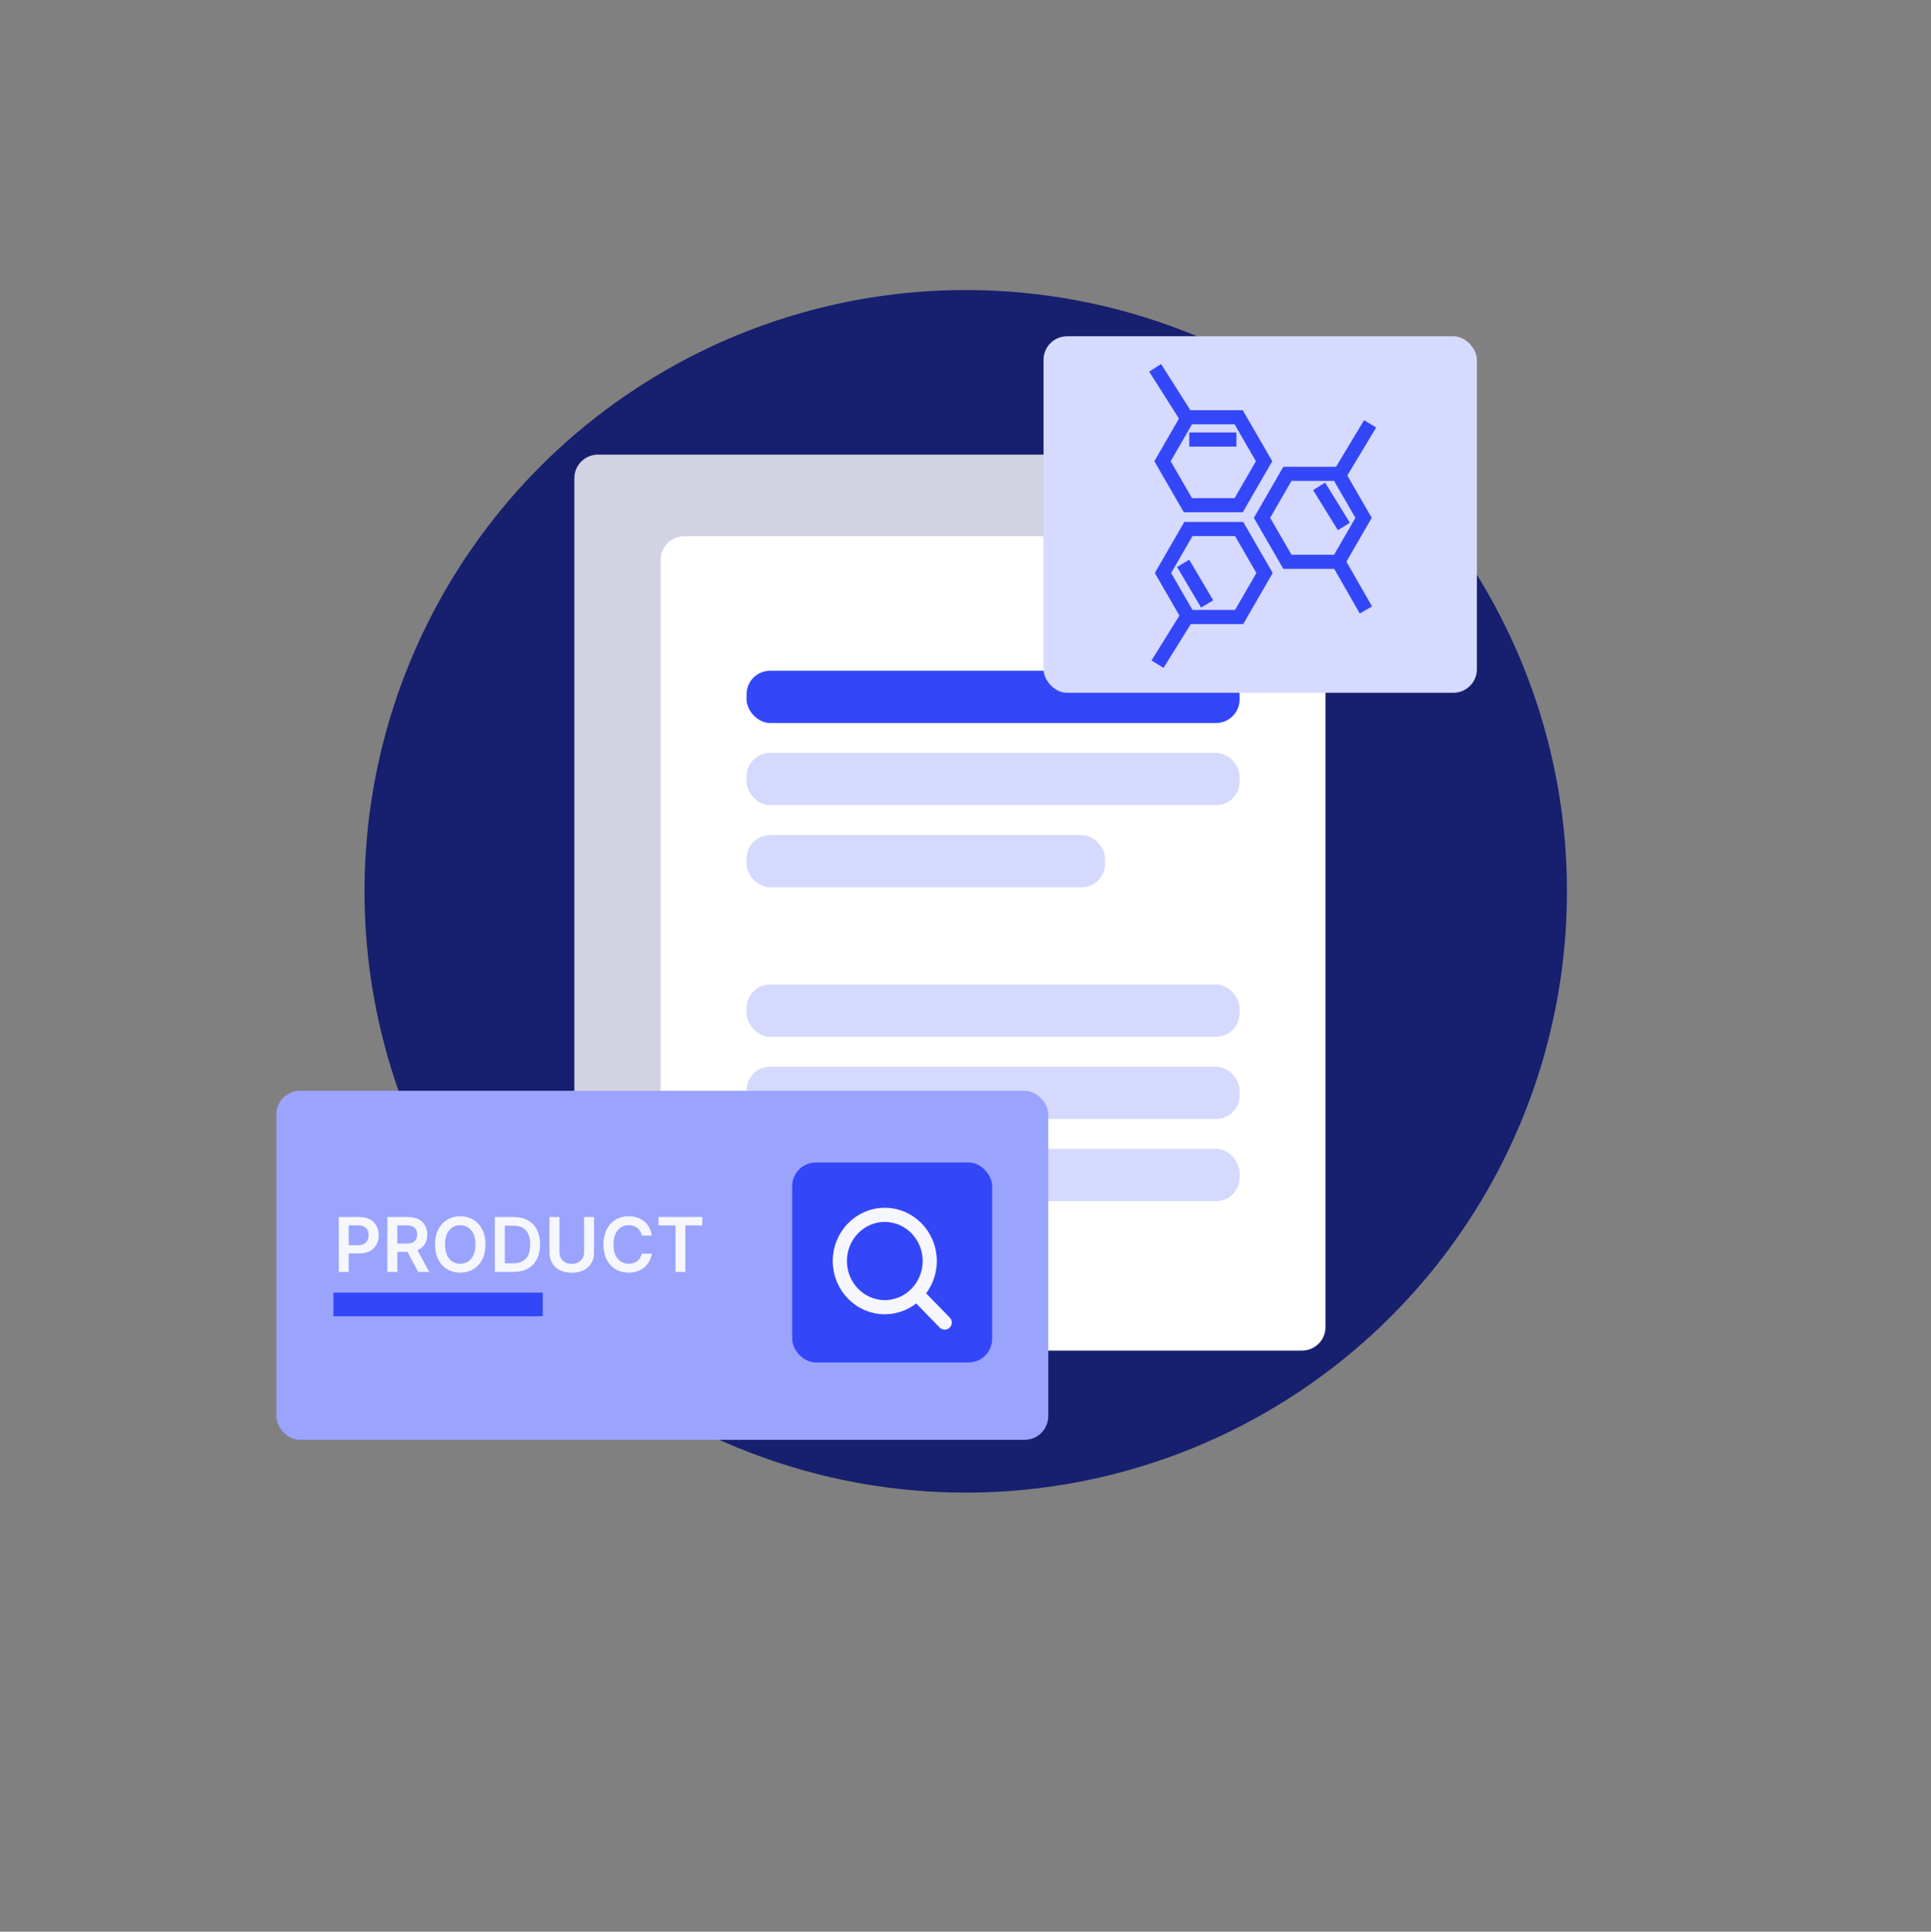 <?xml version="1.0" encoding="UTF-8"?>
<svg xmlns="http://www.w3.org/2000/svg" width="4095" height="4096" viewBox="0 0 4095 4096" fill="none">
  <rect x="0" y="0" width="4095" height="4096" fill="#808080" stroke="none"/>
  <circle cx="2048" cy="1890" r="1275" fill="#17206E"></circle>
  <rect x="1218" y="964" width="1410" height="1726.85" rx="50" fill="#D1D2E2"></rect>
  <rect x="1401" y="1137" width="1410" height="1726.85" rx="50" fill="white"></rect>
  <rect x="1583.19" y="1422.17" width="1045.62" height="110.899" rx="50" fill="#3347F9"></rect>
  <rect x="1583.19" y="1596.44" width="1045.62" height="110.899" rx="50" fill="#D5D9FD"></rect>
  <rect x="1583.19" y="2087.56" width="1045.62" height="110.899" rx="50" fill="#D5D9FD"></rect>
  <rect x="1583.19" y="2261.83" width="1045.62" height="110.899" rx="50" fill="#D5D9FD"></rect>
  <rect x="1583.19" y="2436.1" width="1045.62" height="110.899" rx="50" fill="#D5D9FD"></rect>
  <rect x="1583.19" y="1770.71" width="760.449" height="110.899" rx="50" fill="#D5D9FD"></rect>
  <rect x="2213" y="713" width="919" height="756" rx="50" fill="#D6DAFE"></rect>
  <rect x="586" y="2313" width="1637" height="740" rx="50" fill="#9AA4FD"></rect>
  <path d="M718.477 2697V2580.64H762.114C771.053 2580.64 778.553 2582.3 784.614 2585.64C790.712 2588.97 795.314 2593.55 798.42 2599.39C801.564 2605.18 803.136 2611.77 803.136 2619.16C803.136 2626.62 801.564 2633.25 798.42 2639.05C795.277 2644.84 790.636 2649.41 784.5 2652.74C778.364 2656.03 770.807 2657.68 761.83 2657.68H732.909V2640.35H758.989C764.216 2640.35 768.496 2639.44 771.83 2637.62C775.163 2635.81 777.625 2633.31 779.216 2630.12C780.845 2626.94 781.659 2623.29 781.659 2619.16C781.659 2615.03 780.845 2611.39 779.216 2608.25C777.625 2605.11 775.144 2602.66 771.773 2600.92C768.439 2599.14 764.14 2598.25 758.875 2598.25H739.557V2697H718.477ZM821.446 2697V2580.64H865.082C874.022 2580.64 881.522 2582.19 887.582 2585.3C893.681 2588.4 898.283 2592.76 901.389 2598.36C904.533 2603.93 906.105 2610.43 906.105 2617.85C906.105 2625.31 904.514 2631.79 901.332 2637.28C898.188 2642.74 893.548 2646.96 887.412 2649.95C881.276 2652.91 873.738 2654.39 864.798 2654.39H833.719V2636.89H861.957C867.185 2636.89 871.465 2636.17 874.798 2634.73C878.132 2633.25 880.594 2631.11 882.185 2628.31C883.813 2625.47 884.628 2621.98 884.628 2617.85C884.628 2613.72 883.813 2610.2 882.185 2607.28C880.556 2604.33 878.075 2602.09 874.741 2600.58C871.408 2599.03 867.109 2598.25 861.844 2598.25H842.526V2697H821.446ZM881.56 2644.27L910.366 2697H886.844L858.548 2644.27H881.56ZM1029.49 2638.82C1029.49 2651.36 1027.14 2662.09 1022.44 2671.03C1017.78 2679.94 1011.42 2686.75 1003.35 2691.49C995.319 2696.22 986.209 2698.59 976.02 2698.59C965.83 2698.59 956.702 2696.22 948.634 2691.49C940.603 2686.72 934.24 2679.88 929.543 2670.98C924.884 2662.04 922.554 2651.32 922.554 2638.82C922.554 2626.28 924.884 2615.56 929.543 2606.66C934.24 2597.72 940.603 2590.88 948.634 2586.15C956.702 2581.41 965.83 2579.05 976.02 2579.05C986.209 2579.05 995.319 2581.41 1003.35 2586.15C1011.42 2590.88 1017.78 2597.72 1022.44 2606.66C1027.14 2615.56 1029.49 2626.28 1029.49 2638.82ZM1008.29 2638.82C1008.29 2629.99 1006.91 2622.55 1004.14 2616.49C1001.42 2610.39 997.63 2605.79 992.781 2602.68C987.933 2599.54 982.346 2597.97 976.02 2597.97C969.694 2597.97 964.107 2599.54 959.259 2602.68C954.41 2605.79 950.603 2610.39 947.838 2616.49C945.111 2622.55 943.747 2629.99 943.747 2638.82C943.747 2647.64 945.111 2655.11 947.838 2661.2C950.603 2667.27 954.41 2671.87 959.259 2675.01C964.107 2678.12 969.694 2679.67 976.02 2679.67C982.346 2679.67 987.933 2678.12 992.781 2675.01C997.63 2671.87 1001.42 2667.27 1004.14 2661.2C1006.91 2655.11 1008.29 2647.64 1008.29 2638.82ZM1088.85 2697H1049.41V2580.64H1089.64C1101.2 2580.64 1111.12 2582.97 1119.41 2587.62C1127.75 2592.25 1134.15 2598.89 1138.62 2607.57C1143.09 2616.24 1145.32 2626.62 1145.32 2638.7C1145.32 2650.83 1143.07 2661.24 1138.56 2669.95C1134.09 2678.67 1127.63 2685.35 1119.19 2690.01C1110.78 2694.67 1100.66 2697 1088.85 2697ZM1070.49 2678.76H1087.82C1095.93 2678.76 1102.69 2677.28 1108.11 2674.33C1113.52 2671.34 1117.6 2666.89 1120.32 2660.98C1123.05 2655.03 1124.41 2647.61 1124.41 2638.7C1124.41 2629.8 1123.05 2622.42 1120.32 2616.55C1117.6 2610.64 1113.56 2606.22 1108.22 2603.31C1102.92 2600.35 1096.33 2598.88 1088.45 2598.88H1070.49V2678.76ZM1238.7 2580.64H1259.78V2656.66C1259.78 2664.99 1257.81 2672.32 1253.88 2678.65C1249.97 2684.97 1244.48 2689.92 1237.4 2693.48C1230.31 2697 1222.04 2698.76 1212.57 2698.76C1203.06 2698.76 1194.77 2697 1187.68 2693.48C1180.6 2689.92 1175.11 2684.97 1171.2 2678.65C1167.3 2672.32 1165.35 2664.99 1165.35 2656.66V2580.64H1186.43V2654.9C1186.43 2659.75 1187.49 2664.06 1189.61 2667.85C1191.77 2671.64 1194.8 2674.61 1198.7 2676.77C1202.61 2678.89 1207.23 2679.95 1212.57 2679.95C1217.91 2679.95 1222.53 2678.89 1226.43 2676.77C1230.37 2674.61 1233.4 2671.64 1235.52 2667.85C1237.64 2664.06 1238.7 2659.75 1238.7 2654.9V2580.64ZM1382.3 2619.9H1361.05C1360.44 2616.41 1359.32 2613.33 1357.7 2610.64C1356.07 2607.91 1354.04 2605.6 1351.62 2603.7C1349.19 2601.81 1346.43 2600.39 1343.32 2599.44C1340.25 2598.46 1336.94 2597.97 1333.38 2597.97C1327.05 2597.97 1321.45 2599.56 1316.56 2602.74C1311.67 2605.88 1307.85 2610.5 1305.08 2616.6C1302.32 2622.66 1300.93 2630.07 1300.93 2638.82C1300.93 2647.72 1302.32 2655.22 1305.08 2661.32C1307.89 2667.38 1311.71 2671.96 1316.56 2675.07C1321.45 2678.14 1327.03 2679.67 1333.32 2679.67C1336.81 2679.67 1340.06 2679.22 1343.09 2678.31C1346.16 2677.36 1348.91 2675.98 1351.33 2674.16C1353.79 2672.34 1355.86 2670.11 1357.53 2667.45C1359.23 2664.8 1360.4 2661.77 1361.05 2658.36L1382.3 2658.48C1381.5 2664.01 1379.78 2669.2 1377.13 2674.05C1374.51 2678.89 1371.09 2683.17 1366.84 2686.89C1362.6 2690.56 1357.64 2693.44 1351.96 2695.52C1346.28 2697.57 1339.97 2698.59 1333.04 2698.59C1322.81 2698.59 1313.68 2696.22 1305.65 2691.49C1297.62 2686.75 1291.29 2679.92 1286.67 2670.98C1282.05 2662.04 1279.74 2651.32 1279.74 2638.82C1279.74 2626.28 1282.07 2615.56 1286.73 2606.66C1291.39 2597.72 1297.73 2590.88 1305.76 2586.15C1313.79 2581.41 1322.89 2579.05 1333.04 2579.05C1339.51 2579.05 1345.54 2579.95 1351.11 2581.77C1356.67 2583.59 1361.64 2586.26 1365.99 2589.78C1370.35 2593.27 1373.93 2597.55 1376.73 2602.62C1379.57 2607.66 1381.43 2613.42 1382.3 2619.9ZM1396.49 2598.31V2580.64H1489.33V2598.31H1453.36V2697H1432.45V2598.31H1396.49Z" fill="#F6F7FE"></path>
  <rect x="707" y="2741" width="444" height="50" fill="#3347F9"></rect>
  <rect x="1680" y="2465" width="424" height="424" rx="50" fill="#3347F9"></rect>
  <path d="M1876.32 2771.79C1928.96 2771.79 1971.64 2727.96 1971.64 2673.89C1971.64 2619.83 1928.96 2576 1876.32 2576C1823.68 2576 1781 2619.83 1781 2673.89C1781 2727.96 1823.68 2771.79 1876.32 2771.79Z" stroke="#F6F7FE" stroke-width="30" stroke-linecap="round" stroke-linejoin="round"></path>
  <path d="M1947.81 2747.31L2003.41 2804.42" stroke="#F6F7FE" stroke-width="30" stroke-linecap="round" stroke-linejoin="round"></path>
  <path d="M2520.16 1308.25L2466.32 1215L2520.16 1121.75H2627.84L2681.68 1215L2627.84 1308.25H2520.16Z" stroke="#3347F9" stroke-width="30"></path>
  <line x1="2559.97" y1="1280.57" x2="2509.06" y2="1194.5" stroke="#3347F9" stroke-width="30"></line>
  <line x1="2523.39" y1="1297.92" x2="2454.72" y2="1408.31" stroke="#3347F9" stroke-width="30"></line>
  <path d="M2519.16 1071.25L2465.32 978L2519.16 884.747H2626.84L2680.68 978L2626.84 1071.25H2519.16Z" stroke="#3347F9" stroke-width="30"></path>
  <line x1="2522" y1="932" x2="2622" y2="932" stroke="#3347F9" stroke-width="30"></line>
  <line x1="2449.67" y1="779.963" x2="2519.32" y2="889.731" stroke="#3347F9" stroke-width="30"></line>
  <path d="M2730.16 1191.25L2676.32 1098L2730.16 1004.75H2837.84L2891.68 1098L2837.84 1191.25H2730.16Z" stroke="#3347F9" stroke-width="30"></path>
  <line x1="2849.93" y1="1116.32" x2="2797.4" y2="1031.23" stroke="#3347F9" stroke-width="30"></line>
  <line x1="2832.02" y1="1180.54" x2="2896.64" y2="1293.34" stroke="#3347F9" stroke-width="30"></line>
  <line x1="2905.58" y1="898.732" x2="2838.57" y2="1010.13" stroke="#3347F9" stroke-width="30"></line>
</svg>
